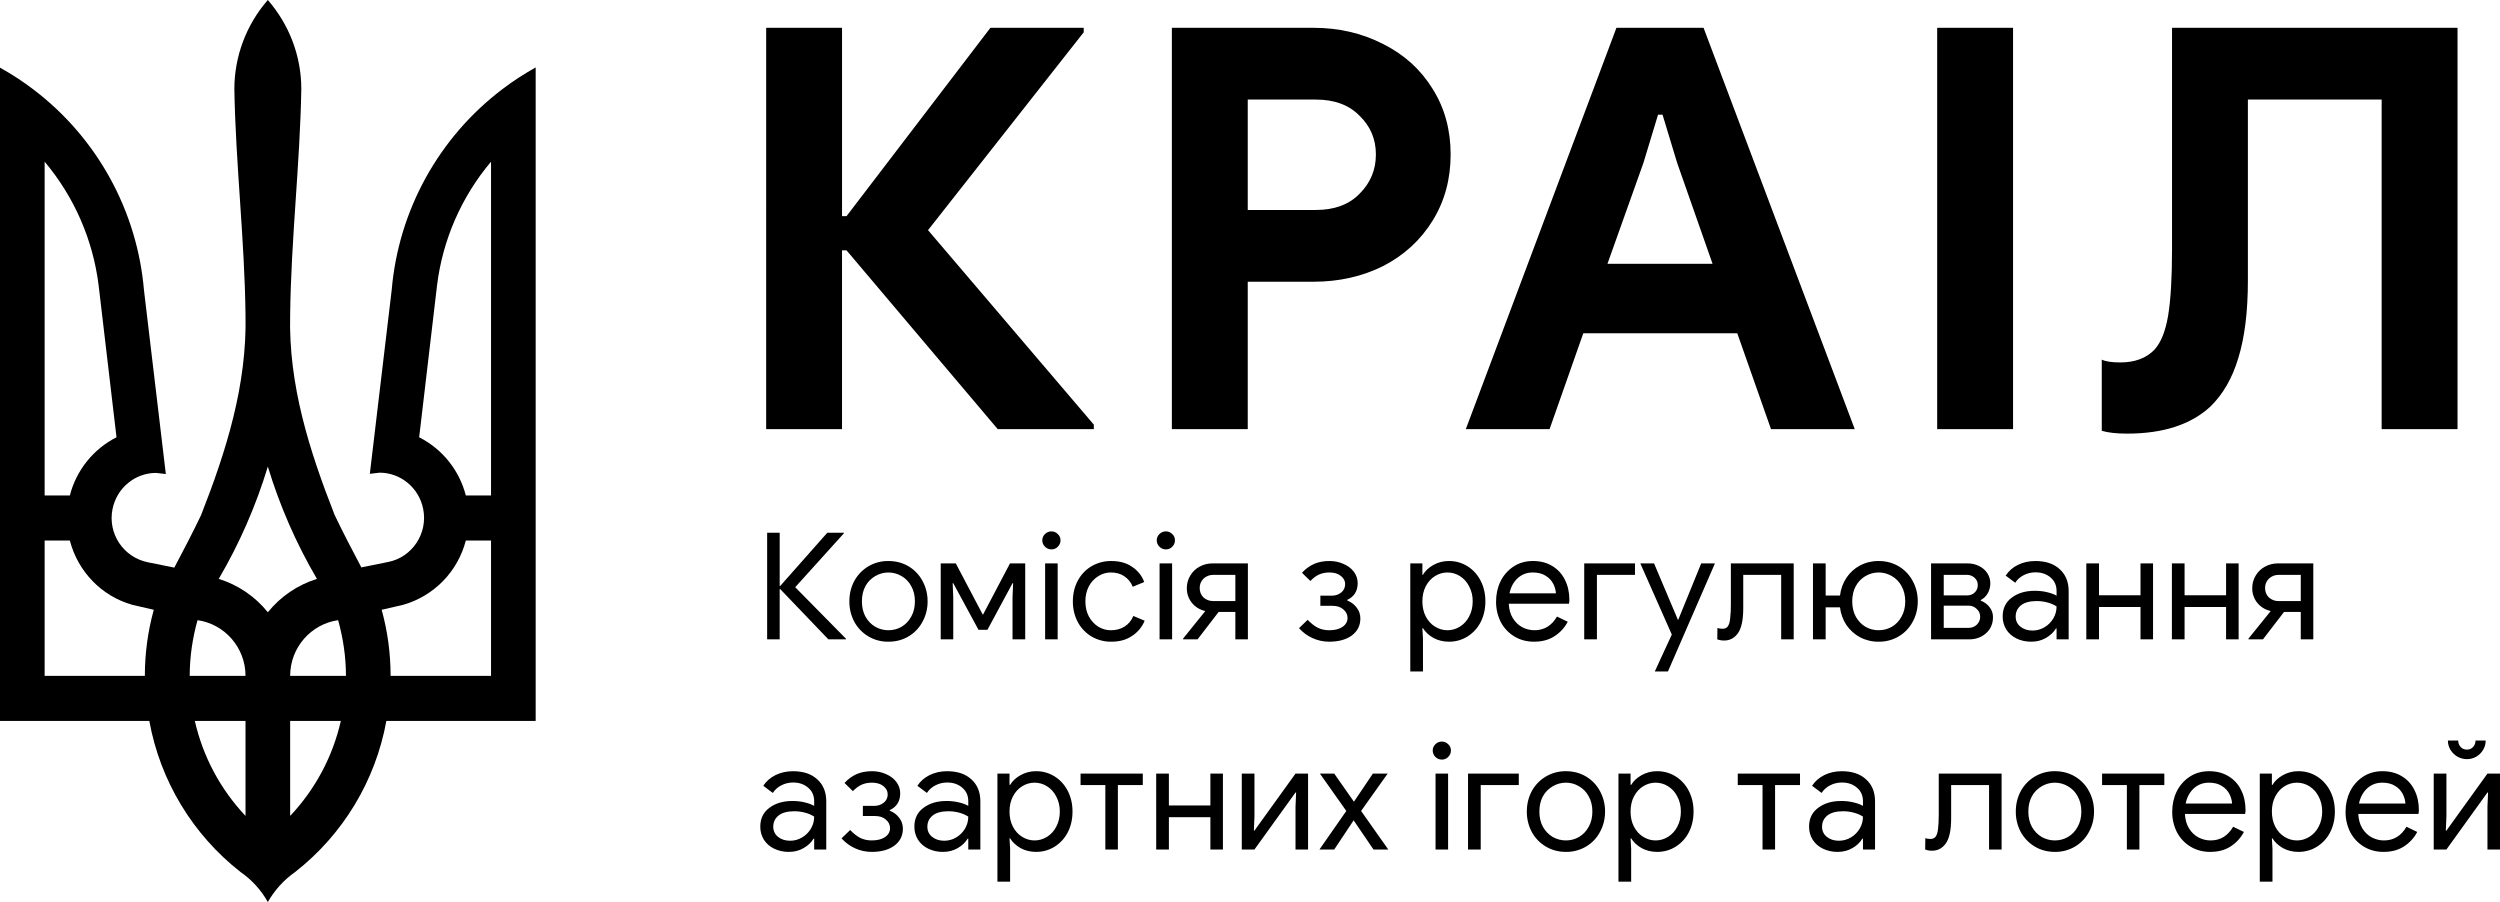 <svg width="194" height="70" viewBox="0 0 194 70" fill="none" xmlns="http://www.w3.org/2000/svg">
<g clip-path="url(#clip0_58_3)">
<path d="M20.784 0C19.108 1.919 18.185 4.382 18.186 6.93C18.29 12.775 18.983 18.602 19.052 24.43C19.173 29.872 17.562 34.983 15.605 39.97C14.947 41.353 14.237 42.7 13.527 44.047L11.449 43.627C10.545 43.439 9.752 42.901 9.242 42.131C8.733 41.361 8.548 40.421 8.729 39.515C9.059 37.852 10.496 36.698 12.107 36.698L12.869 36.785L11.171 22.505C10.909 19.457 10.01 16.497 8.533 13.817C7.057 11.138 5.035 8.797 2.598 6.947C1.774 6.319 0.906 5.752 0 5.25L0 55.947H11.587C12.431 60.592 14.952 64.764 18.671 67.672C19.544 68.276 20.267 69.073 20.784 70C21.306 69.076 22.028 68.281 22.897 67.672C26.616 64.764 29.137 60.592 29.981 55.947H41.568V5.232C40.668 5.74 39.784 6.3 38.97 6.93C36.533 8.78 34.512 11.12 33.035 13.8C31.558 16.48 30.66 19.439 30.397 22.487L28.699 36.767L29.461 36.68C31.072 36.68 32.51 37.835 32.839 39.497C33.219 41.387 31.99 43.242 30.119 43.61L28.041 44.03C27.331 42.682 26.621 41.335 25.963 39.952C24.006 34.965 22.378 29.855 22.516 24.412C22.586 18.567 23.278 12.74 23.382 6.912C23.382 4.27 22.395 1.855 20.784 0ZM3.464 12.547C5.761 15.277 7.217 18.614 7.655 22.155L9.041 33.932C8.151 34.384 7.368 35.021 6.744 35.799C6.119 36.578 5.668 37.481 5.421 38.448H3.464V12.547ZM38.104 12.547V38.447H36.147C35.899 37.48 35.448 36.578 34.824 35.799C34.2 35.02 33.417 34.384 32.527 33.932L33.913 22.155C34.348 18.613 35.804 15.275 38.104 12.547ZM20.784 36.207C21.706 39.252 22.985 42.177 24.594 44.922C23.095 45.388 21.769 46.29 20.784 47.512C19.801 46.288 18.474 45.386 16.974 44.922C18.583 42.178 19.862 39.252 20.784 36.207ZM3.464 41.947H5.421C6.045 44.362 7.898 46.27 10.271 46.935L11.933 47.32C11.473 48.99 11.24 50.715 11.241 52.447H3.464V41.947ZM36.147 41.947H38.104V52.447H30.31C30.31 50.68 30.068 48.947 29.617 47.32L31.28 46.935C32.456 46.601 33.524 45.964 34.377 45.09C35.231 44.215 35.841 43.132 36.147 41.948V41.947ZM15.328 48.125C17.424 48.422 19.052 50.243 19.052 52.447H14.722C14.722 50.942 14.947 49.49 15.328 48.125ZM26.24 48.125C26.62 49.508 26.846 50.942 26.846 52.447H22.516C22.516 50.242 24.144 48.422 26.24 48.125ZM15.12 55.947H19.052V63.315C17.106 61.255 15.748 58.711 15.12 55.948V55.947ZM22.516 55.947H26.448C25.82 58.711 24.462 61.255 22.516 63.315V55.947Z" fill="black"/>
<path d="M59.455 2.158H65.342V16.773H65.692L76.855 2.158H84.095V2.506L72.015 17.86L84.881 32.953V33.301H77.423L65.69 19.426H65.341V33.3H59.454L59.455 2.158ZM90.937 2.158H101.928C103.905 2.158 105.707 2.578 107.336 3.42C108.964 4.231 110.243 5.391 111.173 6.9C112.104 8.378 112.569 10.074 112.569 11.988C112.569 13.902 112.104 15.613 111.173 17.12C110.243 18.628 108.964 19.803 107.336 20.644C105.707 21.456 103.905 21.862 101.928 21.862H96.825V33.3H90.937V2.158ZM102.102 16.294C103.556 16.294 104.69 15.874 105.504 15.033C106.347 14.192 106.769 13.177 106.769 11.988C106.769 10.799 106.347 9.798 105.504 8.987C104.69 8.146 103.556 7.726 102.102 7.726H96.825V16.294H102.102ZM125.436 2.158H132.196L143.928 33.301H137.43L134.813 25.863H122.863L120.247 33.301H113.748L125.436 2.158ZM132.894 20.47L130.147 12.64L129.013 8.9H128.664L127.53 12.64L124.739 20.47H132.894ZM150.325 2.158H156.213V33.301H150.325V2.158ZM165.06 33.649C164.245 33.649 163.591 33.576 163.097 33.431V27.907C163.388 28.052 163.868 28.125 164.536 28.125C165.67 28.125 166.557 27.791 167.197 27.125C167.691 26.573 168.04 25.704 168.243 24.515C168.447 23.297 168.549 21.586 168.549 19.382V2.158H190.704V33.301H184.816V7.726H174.436V21.774C174.436 24.181 174.189 26.182 173.695 27.777C173.23 29.343 172.503 30.604 171.514 31.561C170.002 32.953 167.851 33.649 165.06 33.649ZM59.53 41.34H60.504V45.464H60.55L64.2 41.339H65.485V41.386L61.709 45.568L65.648 49.565V49.612H64.28L60.55 45.718H60.503V49.612H59.53V41.34ZM68.946 49.796C68.405 49.806 67.871 49.667 67.403 49.394C66.935 49.121 66.551 48.725 66.293 48.248C66.036 47.761 65.905 47.216 65.911 46.665C65.911 46.088 66.038 45.56 66.293 45.083C66.551 44.607 66.935 44.21 67.403 43.937C67.871 43.664 68.405 43.525 68.946 43.535C69.526 43.535 70.046 43.673 70.51 43.95C70.974 44.227 71.332 44.605 71.587 45.083C71.852 45.568 71.987 46.113 71.981 46.665C71.987 47.218 71.852 47.763 71.587 48.248C71.332 48.726 70.973 49.103 70.51 49.381C70.047 49.659 69.525 49.796 68.946 49.796ZM68.946 48.906C69.309 48.906 69.645 48.818 69.954 48.641C70.271 48.456 70.522 48.194 70.707 47.855C70.9 47.516 70.997 47.12 70.997 46.665C70.997 46.211 70.9 45.815 70.707 45.475C70.536 45.15 70.274 44.882 69.954 44.701C69.647 44.52 69.297 44.425 68.94 44.425C68.584 44.425 68.234 44.52 67.926 44.701C67.605 44.883 67.34 45.151 67.162 45.475C66.977 45.815 66.884 46.211 66.884 46.665C66.884 47.12 66.977 47.516 67.162 47.855C67.355 48.195 67.61 48.456 67.927 48.641C68.243 48.818 68.583 48.907 68.946 48.907V48.906ZM73 43.72H74.17L76.255 47.682H76.29L78.375 43.719H79.557V49.612H78.572V46.365L78.618 45.255H78.572L76.626 48.872H75.931L73.973 45.256H73.927L73.973 46.366V49.612H73V43.72ZM81.589 42.633C81.496 42.634 81.404 42.616 81.319 42.581C81.233 42.545 81.156 42.492 81.091 42.425C81.024 42.361 80.971 42.284 80.935 42.199C80.899 42.114 80.881 42.022 80.882 41.929C80.88 41.838 80.898 41.747 80.934 41.664C80.97 41.58 81.024 41.505 81.091 41.443C81.23 41.305 81.396 41.235 81.589 41.235C81.782 41.235 81.949 41.305 82.087 41.443C82.155 41.505 82.208 41.58 82.244 41.664C82.28 41.747 82.298 41.838 82.296 41.929C82.296 42.121 82.226 42.287 82.087 42.425C82.024 42.493 81.946 42.547 81.861 42.583C81.775 42.619 81.682 42.636 81.589 42.633ZM81.102 43.719H82.075V49.612H81.102V43.719ZM86.243 49.796C85.702 49.804 85.169 49.665 84.702 49.392C84.253 49.121 83.884 48.735 83.636 48.272C83.377 47.777 83.246 47.224 83.254 46.665C83.254 46.072 83.381 45.537 83.636 45.059C83.891 44.582 84.246 44.209 84.702 43.939C85.169 43.666 85.702 43.527 86.242 43.535C86.884 43.535 87.42 43.685 87.852 43.985C88.284 44.267 88.614 44.68 88.792 45.164L87.899 45.534C87.773 45.197 87.542 44.909 87.239 44.713C86.953 44.52 86.605 44.424 86.196 44.424C85.851 44.423 85.512 44.524 85.223 44.713C84.915 44.906 84.663 45.177 84.493 45.499C84.311 45.86 84.219 46.261 84.227 46.665C84.227 47.105 84.316 47.493 84.493 47.832C84.679 48.172 84.922 48.437 85.223 48.629C85.524 48.814 85.849 48.907 86.196 48.907C86.613 48.907 86.972 48.81 87.274 48.618C87.579 48.422 87.814 48.135 87.946 47.798L88.826 48.168C88.628 48.65 88.289 49.061 87.853 49.346C87.413 49.646 86.876 49.796 86.243 49.796ZM90.47 42.633C90.377 42.634 90.285 42.617 90.2 42.581C90.114 42.545 90.037 42.492 89.972 42.425C89.905 42.361 89.852 42.284 89.816 42.199C89.78 42.114 89.762 42.022 89.763 41.929C89.761 41.838 89.779 41.747 89.815 41.664C89.851 41.58 89.905 41.505 89.972 41.443C90.111 41.305 90.277 41.235 90.47 41.235C90.663 41.235 90.829 41.305 90.968 41.443C91.035 41.505 91.089 41.58 91.125 41.664C91.161 41.748 91.178 41.838 91.176 41.929C91.176 42.121 91.106 42.287 90.968 42.425C90.905 42.493 90.827 42.547 90.742 42.583C90.656 42.619 90.563 42.636 90.47 42.633ZM89.983 43.719H90.956V49.612H89.983V43.719ZM91.809 49.554L93.523 47.428L93.489 47.405C93.079 47.305 92.743 47.093 92.481 46.769C92.227 46.447 92.091 46.047 92.098 45.637C92.098 45.283 92.188 44.959 92.365 44.667C92.542 44.367 92.782 44.135 93.083 43.974C93.392 43.804 93.728 43.719 94.091 43.719H96.836V49.612H95.863V47.486H94.566L92.932 49.612H91.81L91.809 49.554ZM95.863 46.642V44.61H94.15C93.871 44.605 93.601 44.708 93.397 44.899C93.299 44.993 93.221 45.106 93.169 45.231C93.117 45.357 93.093 45.492 93.096 45.627C93.096 45.927 93.196 46.174 93.396 46.367C93.606 46.551 93.856 46.643 94.15 46.643L95.863 46.642ZM103.143 49.796C102.7 49.797 102.261 49.703 101.857 49.519C101.455 49.339 101.096 49.075 100.803 48.745L101.475 48.098C101.73 48.368 101.989 48.572 102.251 48.71C102.522 48.841 102.819 48.907 103.143 48.907C103.583 48.907 103.931 48.818 104.186 48.641C104.441 48.464 104.568 48.233 104.568 47.948C104.568 47.694 104.46 47.474 104.244 47.289C104.035 47.104 103.753 47.012 103.398 47.012H102.46V46.226H103.329C103.622 46.226 103.869 46.146 104.07 45.984C104.279 45.822 104.383 45.599 104.383 45.314C104.383 45.074 104.271 44.867 104.047 44.69C103.831 44.513 103.537 44.424 103.166 44.424C102.873 44.424 102.61 44.474 102.379 44.574C102.147 44.674 101.915 44.844 101.684 45.083L101.035 44.447C101.3 44.152 101.623 43.916 101.985 43.754C102.332 43.608 102.726 43.534 103.166 43.534C103.568 43.534 103.935 43.612 104.267 43.766C104.607 43.912 104.873 44.116 105.066 44.378C105.259 44.64 105.356 44.932 105.356 45.256C105.356 45.572 105.283 45.841 105.136 46.065C104.99 46.28 104.785 46.449 104.545 46.55V46.596C104.862 46.727 105.109 46.916 105.286 47.162C105.472 47.401 105.564 47.678 105.564 47.994C105.564 48.541 105.344 48.98 104.904 49.311C104.464 49.635 103.877 49.796 103.143 49.796ZM109.438 43.72H110.377V44.597H110.423C110.601 44.297 110.867 44.047 111.222 43.847C111.593 43.637 112.013 43.53 112.439 43.535C112.947 43.53 113.445 43.67 113.875 43.939C114.308 44.209 114.647 44.582 114.895 45.059C115.142 45.537 115.265 46.072 115.265 46.665C115.265 47.266 115.142 47.805 114.895 48.283C114.661 48.738 114.309 49.122 113.875 49.393C113.445 49.662 112.947 49.802 112.439 49.796C111.991 49.796 111.585 49.696 111.222 49.496C110.867 49.288 110.601 49.038 110.423 48.746H110.377L110.423 49.554V52.107H109.438V43.72ZM112.323 48.907C112.663 48.907 112.983 48.814 113.284 48.63C113.592 48.439 113.84 48.167 114.003 47.844C114.188 47.497 114.281 47.104 114.281 46.665C114.289 46.259 114.193 45.858 114.003 45.499C113.843 45.171 113.594 44.895 113.284 44.701C112.996 44.52 112.663 44.424 112.323 44.424C111.983 44.424 111.649 44.52 111.361 44.701C111.06 44.886 110.821 45.148 110.643 45.487C110.465 45.826 110.377 46.219 110.377 46.665C110.377 47.112 110.465 47.505 110.643 47.844C110.821 48.183 111.06 48.444 111.361 48.63C111.663 48.814 111.983 48.907 112.323 48.907ZM119.038 49.796C118.474 49.796 117.968 49.662 117.52 49.392C117.075 49.125 116.71 48.741 116.466 48.282C116.215 47.785 116.087 47.234 116.095 46.677C116.095 46.107 116.211 45.583 116.443 45.106C116.671 44.642 117.019 44.246 117.451 43.962C117.883 43.677 118.385 43.534 118.957 43.534C119.536 43.534 120.038 43.665 120.463 43.927C120.888 44.181 121.212 44.536 121.436 44.99C121.668 45.445 121.783 45.964 121.783 46.55C121.783 46.665 121.772 46.766 121.749 46.85H117.08C117.103 47.297 117.211 47.674 117.404 47.982C117.598 48.291 117.841 48.522 118.134 48.676C118.436 48.83 118.748 48.906 119.073 48.906C119.83 48.906 120.413 48.552 120.822 47.844L121.656 48.248C121.415 48.711 121.055 49.102 120.613 49.38C120.181 49.658 119.656 49.796 119.038 49.796ZM120.741 46.042C120.722 45.784 120.651 45.532 120.532 45.302C120.397 45.043 120.193 44.827 119.941 44.678C119.679 44.508 119.347 44.424 118.945 44.424C118.482 44.424 118.088 44.574 117.764 44.874C117.447 45.167 117.238 45.556 117.138 46.042H120.741ZM122.936 43.72H126.875V44.609H123.921V49.612H122.936V43.72ZM129.732 49.242L127.288 43.719H128.354L130.207 48.099H130.23L132.014 43.719H133.08L129.431 52.107H128.411L129.732 49.242ZM133.793 49.704C133.593 49.704 133.415 49.674 133.261 49.612L133.272 48.734C133.396 48.772 133.527 48.791 133.666 48.791C133.844 48.791 133.979 48.734 134.071 48.618C134.164 48.495 134.226 48.298 134.257 48.028C134.301 47.645 134.321 47.259 134.315 46.873V43.72H139.192V49.613H138.219V44.61H135.276V47.186C135.276 48.096 135.141 48.742 134.871 49.127C134.6 49.512 134.241 49.705 133.793 49.705V49.704ZM145.784 49.796C145.28 49.803 144.782 49.684 144.336 49.45C143.915 49.222 143.553 48.897 143.281 48.502C143.01 48.09 142.839 47.619 142.783 47.128H141.671V49.612H140.687V43.719H141.671V46.215H142.783C142.845 45.706 143.011 45.248 143.281 44.84C143.547 44.437 143.909 44.107 144.336 43.881C144.782 43.647 145.28 43.528 145.784 43.535C146.363 43.535 146.884 43.673 147.348 43.95C147.811 44.228 148.17 44.605 148.425 45.083C148.688 45.56 148.819 46.088 148.819 46.665C148.819 47.243 148.688 47.771 148.425 48.248C148.178 48.718 147.805 49.11 147.348 49.381C146.875 49.661 146.334 49.804 145.784 49.796ZM145.784 48.906C146.147 48.906 146.486 48.818 146.803 48.641C147.12 48.456 147.371 48.194 147.556 47.855C147.749 47.516 147.846 47.12 147.846 46.665C147.846 46.211 147.749 45.815 147.556 45.475C147.385 45.15 147.123 44.882 146.803 44.701C146.486 44.516 146.147 44.424 145.784 44.424C145.421 44.424 145.081 44.517 144.764 44.701C144.455 44.878 144.204 45.136 144.011 45.475C143.826 45.815 143.733 46.211 143.733 46.665C143.733 47.12 143.826 47.516 144.011 47.855C144.204 48.195 144.455 48.456 144.764 48.641C145.075 48.817 145.427 48.908 145.784 48.907V48.906ZM149.85 43.72H152.688C153.012 43.72 153.309 43.789 153.58 43.927C153.85 44.058 154.062 44.243 154.217 44.482C154.371 44.721 154.449 44.982 154.449 45.267C154.449 45.56 154.379 45.822 154.24 46.053C154.115 46.271 153.93 46.448 153.707 46.562V46.608C153.993 46.723 154.221 46.893 154.391 47.116C154.568 47.339 154.657 47.601 154.657 47.902C154.657 48.232 154.576 48.529 154.414 48.792C154.251 49.047 154.023 49.254 153.754 49.392C153.475 49.538 153.165 49.614 152.85 49.612H149.85V43.72ZM152.641 46.203C152.749 46.207 152.857 46.19 152.959 46.152C153.06 46.114 153.153 46.057 153.232 45.983C153.311 45.91 153.374 45.82 153.416 45.721C153.457 45.621 153.478 45.514 153.475 45.406C153.479 45.3 153.459 45.194 153.417 45.096C153.375 44.998 153.312 44.911 153.232 44.84C153.152 44.764 153.058 44.704 152.954 44.665C152.851 44.625 152.741 44.606 152.63 44.609H150.834V46.203H152.641ZM152.769 48.722C153.016 48.722 153.224 48.642 153.394 48.479C153.48 48.4 153.549 48.303 153.595 48.196C153.641 48.088 153.663 47.972 153.661 47.855C153.663 47.742 153.64 47.629 153.594 47.526C153.548 47.422 153.48 47.33 153.394 47.255C153.313 47.172 153.216 47.107 153.108 47.063C153.001 47.019 152.885 46.998 152.769 47H150.834V48.722H152.769ZM157.632 49.796C157.199 49.796 156.813 49.712 156.473 49.542C156.134 49.372 155.871 49.142 155.686 48.849C155.499 48.543 155.403 48.191 155.408 47.832C155.408 47.209 155.643 46.723 156.114 46.377C156.585 46.022 157.18 45.845 157.898 45.845C158.254 45.845 158.582 45.884 158.883 45.961C159.192 46.038 159.427 46.126 159.59 46.226V45.868C159.59 45.429 159.435 45.078 159.126 44.817C158.817 44.547 158.427 44.413 157.956 44.413C157.624 44.413 157.319 44.486 157.041 44.633C156.771 44.764 156.543 44.968 156.381 45.221L155.639 44.667C155.875 44.309 156.203 44.022 156.589 43.835C156.999 43.635 157.45 43.535 157.945 43.535C158.748 43.535 159.377 43.746 159.833 44.17C160.296 44.586 160.528 45.156 160.528 45.88V49.612H159.59V48.768H159.543C159.373 49.053 159.119 49.296 158.779 49.496C158.439 49.696 158.057 49.796 157.632 49.796ZM157.725 48.93C158.057 48.93 158.366 48.845 158.651 48.676C158.937 48.506 159.165 48.279 159.335 47.994C159.505 47.709 159.59 47.397 159.59 47.058C159.404 46.935 159.176 46.835 158.906 46.758C158.636 46.681 158.35 46.642 158.049 46.642C157.508 46.642 157.099 46.754 156.821 46.977C156.551 47.201 156.416 47.49 156.416 47.844C156.416 48.167 156.539 48.429 156.786 48.629C157.033 48.829 157.346 48.93 157.725 48.93ZM161.898 43.72H162.883V46.192H166.103V43.719H167.076V49.612H166.103V47.105H162.883V49.612H161.898V43.72ZM168.539 43.72H169.523V46.192H172.744V43.719H173.717V49.612H172.744V47.105H169.523V49.612H168.539V43.72ZM174.484 49.554L176.199 47.428L176.164 47.405C175.766 47.312 175.412 47.088 175.156 46.769C174.902 46.447 174.767 46.047 174.774 45.637C174.774 45.283 174.863 44.959 175.04 44.667C175.218 44.367 175.457 44.135 175.759 43.974C176.068 43.805 176.414 43.717 176.766 43.719H179.512V49.612H178.539V47.486H177.241L175.608 49.612H174.484V49.554ZM178.539 46.642V44.61H176.824C176.545 44.605 176.275 44.708 176.071 44.899C175.973 44.993 175.895 45.106 175.843 45.231C175.792 45.357 175.767 45.492 175.77 45.627C175.77 45.927 175.871 46.174 176.071 46.367C176.279 46.551 176.547 46.649 176.824 46.643L178.539 46.642ZM61.222 66.107C60.822 66.114 60.425 66.027 60.064 65.853C59.742 65.7 59.469 65.46 59.276 65.16C59.09 64.854 58.993 64.502 58.998 64.143C58.998 63.519 59.234 63.033 59.705 62.687C60.175 62.333 60.77 62.156 61.489 62.156C61.844 62.156 62.172 62.194 62.473 62.271C62.783 62.348 63.018 62.437 63.18 62.537V62.179C63.18 61.739 63.026 61.389 62.717 61.128C62.407 60.858 62.017 60.723 61.547 60.723C61.228 60.72 60.914 60.795 60.631 60.943C60.361 61.075 60.133 61.279 59.971 61.532L59.23 60.977C59.461 60.623 59.778 60.346 60.18 60.146C60.589 59.946 61.04 59.846 61.535 59.846C62.338 59.846 62.968 60.057 63.423 60.481C63.887 60.897 64.118 61.467 64.118 62.191V65.922H63.18V65.079H63.134C62.964 65.364 62.709 65.607 62.369 65.807C62.029 66.007 61.647 66.107 61.222 66.107ZM61.315 65.241C61.647 65.241 61.956 65.156 62.242 64.986C62.527 64.817 62.755 64.59 62.925 64.305C63.095 64.02 63.18 63.708 63.18 63.369C62.969 63.235 62.739 63.133 62.497 63.069C62.218 62.991 61.929 62.952 61.639 62.953C61.099 62.953 60.689 63.065 60.411 63.288C60.141 63.511 60.006 63.8 60.006 64.155C60.006 64.478 60.129 64.74 60.376 64.94C60.623 65.14 60.936 65.241 61.315 65.241ZM67.643 66.107C67.2 66.108 66.761 66.014 66.357 65.83C65.955 65.65 65.595 65.386 65.303 65.056L65.975 64.409C66.23 64.679 66.488 64.882 66.751 65.021C67.021 65.152 67.319 65.217 67.643 65.217C68.083 65.217 68.431 65.129 68.686 64.952C68.94 64.775 69.068 64.543 69.068 64.259C69.068 64.004 68.96 63.785 68.743 63.6C68.535 63.415 68.253 63.323 67.898 63.323H66.959V62.537H67.829C68.122 62.537 68.369 62.457 68.569 62.294C68.672 62.216 68.754 62.114 68.808 61.998C68.863 61.881 68.889 61.753 68.883 61.624C68.883 61.386 68.771 61.178 68.547 61C68.33 60.823 68.037 60.735 67.667 60.735C67.373 60.735 67.11 60.785 66.878 60.885C66.647 60.985 66.415 61.155 66.183 61.393L65.535 60.758C65.8 60.463 66.123 60.227 66.485 60.065C66.832 59.918 67.226 59.845 67.666 59.845C68.068 59.845 68.435 59.922 68.766 60.076C69.106 60.223 69.373 60.426 69.566 60.689C69.759 60.95 69.856 61.243 69.856 61.567C69.856 61.882 69.782 62.152 69.636 62.375C69.49 62.591 69.285 62.759 69.045 62.861V62.907C69.361 63.037 69.608 63.227 69.786 63.473C69.971 63.712 70.064 63.989 70.064 64.305C70.064 64.852 69.844 65.291 69.404 65.622C68.964 65.945 68.377 66.107 67.643 66.107ZM73.18 66.107C72.78 66.114 72.383 66.027 72.022 65.853C71.7 65.7 71.427 65.46 71.234 65.16C71.047 64.854 70.951 64.502 70.956 64.143C70.956 63.519 71.191 63.033 71.663 62.687C72.133 62.333 72.728 62.156 73.447 62.156C73.802 62.156 74.13 62.194 74.431 62.271C74.741 62.348 74.976 62.437 75.138 62.537V62.179C75.138 61.739 74.983 61.389 74.675 61.128C74.365 60.858 73.975 60.723 73.505 60.723C73.172 60.723 72.867 60.796 72.589 60.943C72.319 61.075 72.091 61.279 71.929 61.532L71.188 60.977C71.419 60.623 71.736 60.346 72.138 60.146C72.547 59.946 72.998 59.846 73.493 59.846C74.296 59.846 74.926 60.057 75.381 60.481C75.845 60.897 76.076 61.467 76.076 62.191V65.922H75.138V65.079H75.092C74.903 65.383 74.64 65.633 74.327 65.807C73.987 66.007 73.605 66.107 73.18 66.107ZM73.273 65.241C73.605 65.241 73.913 65.156 74.2 64.986C74.485 64.817 74.713 64.59 74.883 64.305C75.053 64.02 75.138 63.708 75.138 63.369C74.927 63.235 74.696 63.133 74.454 63.069C74.175 62.991 73.887 62.952 73.597 62.953C73.057 62.953 72.647 63.065 72.369 63.288C72.099 63.511 71.964 63.8 71.964 64.155C71.964 64.478 72.087 64.74 72.334 64.94C72.582 65.14 72.894 65.241 73.273 65.241ZM77.4 60.03H78.338V60.908H78.385C78.562 60.608 78.829 60.358 79.184 60.158C79.555 59.948 79.974 59.84 80.4 59.845C80.925 59.845 81.404 59.98 81.837 60.25C82.27 60.52 82.609 60.893 82.857 61.37C83.103 61.848 83.227 62.383 83.227 62.976C83.227 63.576 83.103 64.116 82.857 64.594C82.609 65.064 82.269 65.434 81.837 65.703C81.405 65.972 80.925 66.107 80.4 66.107C79.952 66.107 79.547 66.007 79.184 65.807C78.829 65.599 78.562 65.348 78.384 65.056H78.338L78.385 65.865V68.418H77.4V60.03ZM80.284 65.218C80.624 65.218 80.944 65.125 81.246 64.94C81.553 64.749 81.801 64.478 81.964 64.155C82.15 63.808 82.242 63.415 82.242 62.976C82.242 62.537 82.149 62.148 81.964 61.809C81.804 61.482 81.555 61.206 81.246 61.012C80.958 60.831 80.625 60.735 80.285 60.735C79.945 60.735 79.611 60.831 79.323 61.012C79.022 61.197 78.783 61.459 78.605 61.798C78.427 62.137 78.338 62.529 78.338 62.976C78.338 63.423 78.427 63.816 78.605 64.155C78.783 64.494 79.022 64.755 79.323 64.94C79.624 65.125 79.945 65.218 80.284 65.218ZM85.774 60.92H83.851V60.03H88.681V60.92H86.747V65.922H85.774V60.92ZM89.72 60.03H90.705V62.502H93.926V60.03H94.899V65.922H93.926V63.415H90.706V65.922H89.721L89.72 60.03ZM96.362 60.03H97.346V63.346L97.3 64.455H97.346L100.532 60.03H101.505V65.922H100.532V62.606L100.578 61.497H100.532L97.346 65.922H96.362V60.03ZM104.474 62.93L102.424 60.03H103.536L105.065 62.214L106.536 60.03H107.683L105.621 62.93L107.73 65.922H106.583L105.042 63.658L103.536 65.922H102.389L104.474 62.93ZM111.885 58.944C111.792 58.945 111.7 58.928 111.615 58.892C111.529 58.856 111.452 58.803 111.387 58.736C111.32 58.672 111.267 58.595 111.232 58.509C111.196 58.424 111.178 58.332 111.179 58.239C111.177 58.148 111.195 58.058 111.231 57.974C111.267 57.891 111.32 57.816 111.387 57.754C111.526 57.615 111.692 57.546 111.885 57.546C112.078 57.546 112.244 57.616 112.383 57.754C112.451 57.816 112.504 57.891 112.54 57.974C112.576 58.058 112.594 58.148 112.592 58.239C112.592 58.432 112.522 58.597 112.383 58.736C112.32 58.804 112.243 58.858 112.157 58.894C112.071 58.93 111.978 58.947 111.885 58.944ZM111.399 60.03H112.372V65.922H111.399V60.03ZM113.919 60.03H117.858V60.92H114.904V65.922H113.919V60.03ZM121.518 66.107C120.938 66.107 120.417 65.969 119.954 65.691C119.495 65.419 119.119 65.028 118.865 64.559C118.608 64.072 118.476 63.528 118.482 62.976C118.482 62.399 118.61 61.871 118.865 61.393C119.119 60.924 119.495 60.533 119.954 60.261C120.427 59.981 120.969 59.837 121.518 59.845C122.097 59.845 122.618 59.984 123.082 60.261C123.545 60.538 123.904 60.916 124.159 61.393C124.423 61.879 124.559 62.424 124.553 62.976C124.553 63.554 124.421 64.081 124.159 64.559C123.912 65.029 123.539 65.421 123.082 65.691C122.609 65.971 122.068 66.115 121.518 66.107ZM121.518 65.217C121.881 65.217 122.217 65.129 122.525 64.952C122.842 64.767 123.093 64.505 123.278 64.166C123.472 63.827 123.568 63.431 123.568 62.976C123.568 62.522 123.472 62.125 123.278 61.786C123.107 61.461 122.845 61.193 122.525 61.012C122.217 60.827 121.881 60.735 121.518 60.735C121.155 60.735 120.815 60.827 120.498 61.012C120.177 61.195 119.912 61.462 119.734 61.786C119.548 62.125 119.456 62.522 119.456 62.976C119.456 63.431 119.548 63.827 119.734 64.166C119.927 64.505 120.182 64.766 120.498 64.952C120.809 65.128 121.161 65.219 121.518 65.217ZM125.593 60.03H126.532V60.908H126.578C126.756 60.608 127.022 60.358 127.377 60.158C127.748 59.948 128.168 59.84 128.594 59.845C129.119 59.845 129.598 59.98 130.03 60.25C130.463 60.52 130.802 60.893 131.05 61.37C131.297 61.848 131.42 62.383 131.42 62.976C131.42 63.576 131.297 64.116 131.05 64.594C130.817 65.049 130.464 65.433 130.03 65.703C129.598 65.973 129.119 66.107 128.594 66.107C128.146 66.107 127.74 66.007 127.377 65.807C127.022 65.599 126.756 65.348 126.578 65.056H126.532L126.578 65.865V68.418H125.593V60.03ZM128.478 65.218C128.818 65.218 129.138 65.125 129.439 64.94C129.746 64.749 129.995 64.478 130.158 64.155C130.343 63.808 130.436 63.415 130.436 62.976C130.436 62.537 130.343 62.148 130.158 61.809C129.998 61.482 129.749 61.206 129.439 61.012C129.151 60.831 128.818 60.735 128.478 60.735C128.137 60.735 127.804 60.831 127.516 61.012C127.215 61.197 126.976 61.459 126.798 61.798C126.62 62.137 126.532 62.529 126.532 62.976C126.532 63.423 126.62 63.816 126.798 64.155C126.976 64.494 127.215 64.755 127.516 64.94C127.818 65.125 128.138 65.218 128.478 65.218ZM136.773 60.92H134.85V60.03H139.681V60.92H137.746V65.922H136.773V60.92ZM142.608 66.107C142.208 66.114 141.811 66.027 141.45 65.853C141.128 65.7 140.855 65.46 140.662 65.16C140.475 64.854 140.379 64.502 140.384 64.143C140.384 63.519 140.62 63.033 141.091 62.687C141.562 62.333 142.156 62.156 142.875 62.156C143.23 62.156 143.558 62.194 143.859 62.271C144.168 62.348 144.404 62.437 144.566 62.537V62.179C144.566 61.739 144.412 61.389 144.103 61.128C143.794 60.858 143.404 60.723 142.933 60.723C142.6 60.723 142.295 60.796 142.017 60.943C141.747 61.075 141.519 61.279 141.357 61.532L140.616 60.977C140.847 60.623 141.164 60.346 141.566 60.146C141.975 59.946 142.427 59.846 142.921 59.846C143.724 59.846 144.354 60.057 144.809 60.481C145.273 60.897 145.504 61.467 145.504 62.191V65.922H144.566V65.079H144.52C144.331 65.383 144.068 65.633 143.755 65.807C143.415 66.007 143.033 66.107 142.608 66.107ZM142.701 65.241C143.033 65.241 143.342 65.156 143.628 64.986C143.913 64.817 144.141 64.59 144.311 64.305C144.481 64.02 144.566 63.708 144.566 63.369C144.355 63.234 144.124 63.133 143.882 63.069C143.603 62.991 143.315 62.952 143.025 62.953C142.485 62.953 142.075 63.065 141.797 63.288C141.527 63.511 141.392 63.8 141.392 64.155C141.388 64.306 141.419 64.456 141.484 64.592C141.548 64.728 141.644 64.848 141.763 64.94C142.01 65.14 142.322 65.241 142.701 65.241ZM149.926 66.015C149.744 66.019 149.563 65.987 149.393 65.922L149.405 65.044C149.528 65.083 149.659 65.102 149.798 65.102C149.976 65.102 150.111 65.044 150.204 64.929C150.297 64.805 150.358 64.609 150.389 64.339C150.428 64.062 150.447 63.677 150.447 63.184V60.03H155.324V65.922H154.351V60.92H151.409V63.496C151.409 64.405 151.273 65.052 151.003 65.437C150.733 65.822 150.374 66.015 149.926 66.015ZM159.462 66.107C158.882 66.107 158.361 65.969 157.898 65.691C157.439 65.419 157.063 65.028 156.809 64.559C156.552 64.072 156.42 63.528 156.426 62.976C156.426 62.399 156.554 61.871 156.809 61.393C157.063 60.924 157.439 60.533 157.898 60.261C158.371 59.981 158.913 59.837 159.462 59.845C160.041 59.845 160.562 59.984 161.025 60.261C161.482 60.532 161.856 60.923 162.103 61.393C162.367 61.879 162.503 62.424 162.497 62.976C162.497 63.554 162.365 64.081 162.103 64.559C161.856 65.029 161.482 65.421 161.025 65.691C160.552 65.971 160.012 66.115 159.462 66.107ZM159.462 65.217C159.824 65.217 160.16 65.129 160.469 64.952C160.786 64.767 161.037 64.505 161.222 64.166C161.415 63.827 161.512 63.431 161.512 62.976C161.512 62.522 161.415 62.125 161.222 61.786C161.051 61.461 160.789 61.193 160.469 61.012C160.162 60.831 159.812 60.735 159.456 60.735C159.099 60.735 158.749 60.831 158.442 61.012C158.121 61.194 157.856 61.462 157.677 61.786C157.492 62.125 157.399 62.522 157.399 62.976C157.399 63.431 157.492 63.827 157.677 64.166C157.871 64.505 158.125 64.766 158.442 64.952C158.753 65.128 159.105 65.219 159.462 65.217ZM165.045 60.92H163.122V60.03H167.952V60.92H166.018V65.922H165.045V60.92ZM171.508 66.107C170.944 66.107 170.438 65.972 169.99 65.703C169.542 65.434 169.191 65.063 168.936 64.593C168.685 64.096 168.557 63.545 168.565 62.988C168.565 62.418 168.681 61.894 168.913 61.416C169.141 60.952 169.489 60.557 169.921 60.273C170.353 59.988 170.855 59.845 171.427 59.845C172.006 59.845 172.508 59.976 172.933 60.238C173.355 60.489 173.693 60.859 173.906 61.301C174.137 61.755 174.253 62.275 174.253 62.861C174.253 62.976 174.242 63.076 174.219 63.161H169.55C169.573 63.608 169.681 63.985 169.874 64.293C170.067 64.601 170.311 64.833 170.604 64.986C170.905 65.141 171.218 65.218 171.542 65.218C172.299 65.218 172.882 64.863 173.292 64.155L174.126 64.559C173.885 65.022 173.525 65.413 173.083 65.691C172.651 65.969 172.126 66.107 171.508 66.107ZM173.211 62.352C173.192 62.094 173.121 61.842 173.002 61.612C172.867 61.353 172.663 61.138 172.411 60.989C172.149 60.819 171.817 60.735 171.415 60.735C170.952 60.735 170.558 60.885 170.233 61.185C169.917 61.478 169.708 61.867 169.608 62.352H173.211ZM175.359 60.03H176.298V60.908H176.344C176.522 60.608 176.788 60.358 177.143 60.158C177.514 59.948 177.934 59.84 178.36 59.845C178.885 59.845 179.364 59.98 179.796 60.25C180.229 60.52 180.568 60.893 180.816 61.37C181.063 61.848 181.186 62.383 181.186 62.976C181.186 63.576 181.063 64.116 180.816 64.594C180.583 65.049 180.23 65.433 179.796 65.703C179.364 65.973 178.885 66.107 178.36 66.107C177.912 66.107 177.506 66.007 177.143 65.807C176.788 65.599 176.522 65.348 176.344 65.056H176.298L176.344 65.865V68.418H175.359V60.03ZM178.244 65.218C178.584 65.218 178.904 65.125 179.205 64.94C179.512 64.749 179.761 64.478 179.924 64.155C180.109 63.808 180.202 63.415 180.202 62.976C180.202 62.537 180.109 62.148 179.924 61.809C179.764 61.482 179.515 61.206 179.205 61.012C178.917 60.831 178.584 60.735 178.244 60.735C177.903 60.735 177.57 60.831 177.282 61.012C176.981 61.197 176.742 61.459 176.564 61.798C176.386 62.137 176.298 62.529 176.298 62.976C176.298 63.423 176.386 63.816 176.564 64.155C176.742 64.494 176.981 64.755 177.282 64.94C177.584 65.125 177.904 65.218 178.244 65.218ZM184.959 66.107C184.395 66.107 183.889 65.972 183.441 65.703C182.993 65.434 182.642 65.063 182.387 64.593C182.136 64.096 182.008 63.545 182.016 62.988C182.016 62.418 182.132 61.894 182.364 61.416C182.592 60.952 182.94 60.557 183.372 60.273C183.804 59.988 184.306 59.845 184.878 59.845C185.457 59.845 185.959 59.976 186.384 60.238C186.809 60.492 187.133 60.847 187.357 61.301C187.589 61.755 187.704 62.275 187.704 62.861C187.704 62.976 187.693 63.076 187.67 63.161H183.001C183.024 63.608 183.132 63.985 183.325 64.293C183.519 64.601 183.762 64.833 184.055 64.986C184.357 65.141 184.669 65.218 184.994 65.218C185.751 65.218 186.334 64.863 186.743 64.155L187.577 64.559C187.336 65.022 186.976 65.413 186.534 65.691C186.102 65.969 185.577 66.107 184.959 66.107ZM186.662 62.352C186.643 62.094 186.572 61.842 186.453 61.612C186.318 61.353 186.114 61.138 185.862 60.989C185.6 60.819 185.268 60.735 184.866 60.735C184.403 60.735 184.009 60.885 183.685 61.185C183.368 61.478 183.159 61.867 183.059 62.352H186.662ZM188.857 60.03H189.842V63.346L189.795 64.455H189.842L193.027 60.03H194V65.922H193.027V62.606L193.074 61.497H193.027L189.842 65.922H188.857V60.03ZM191.44 58.91C191.185 58.91 190.942 58.848 190.71 58.725C190.49 58.598 190.304 58.419 190.166 58.205C190.028 57.983 189.955 57.727 189.957 57.465H190.757C190.753 57.648 190.82 57.826 190.942 57.962C191.066 58.101 191.232 58.17 191.44 58.17C191.633 58.17 191.792 58.1 191.915 57.962C192.038 57.826 192.104 57.648 192.1 57.465H192.888C192.888 57.735 192.819 57.981 192.68 58.205C192.549 58.42 192.366 58.599 192.147 58.725C191.923 58.848 191.687 58.91 191.44 58.91Z" fill="black"/>
</g>
<defs>
<clipPath id="clip0_58_3">
<rect width="194" height="70" fill="white"/>
</clipPath>
</defs>
</svg>

